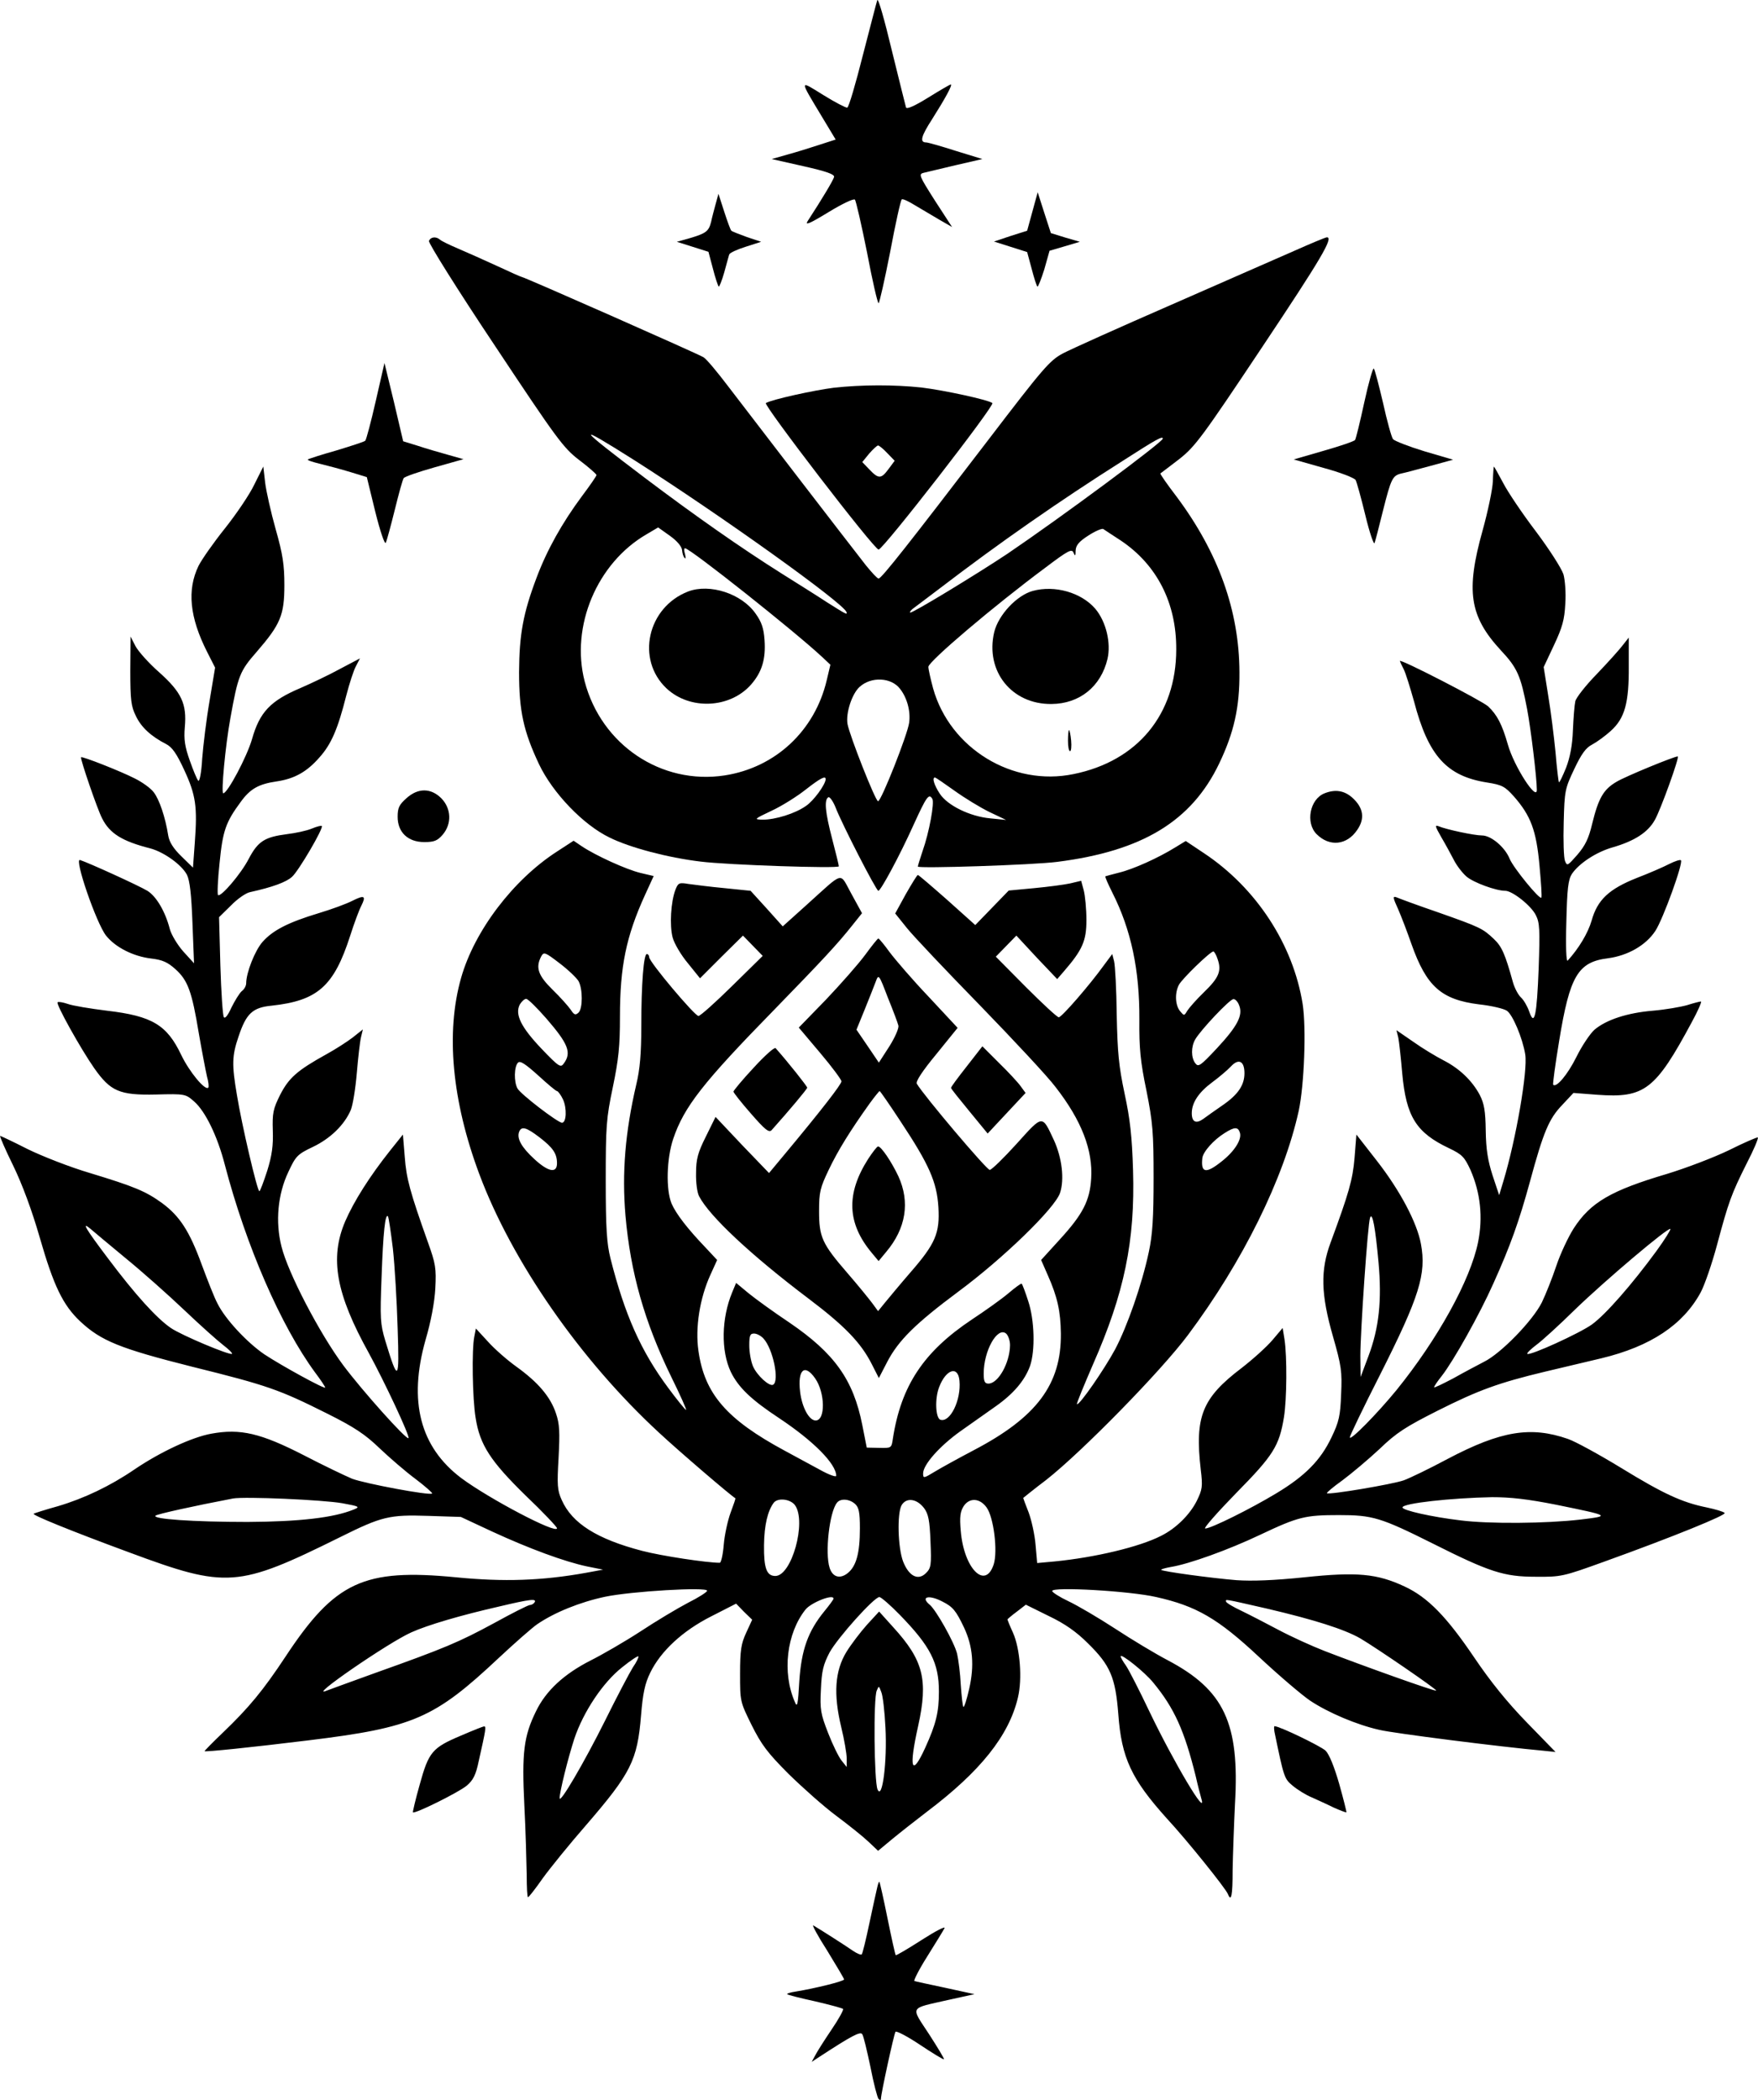 <?xml version="1.0" standalone="no"?>
<!DOCTYPE svg PUBLIC "-//W3C//DTD SVG 20010904//EN"
 "http://www.w3.org/TR/2001/REC-SVG-20010904/DTD/svg10.dtd">
<svg version="1.0" xmlns="http://www.w3.org/2000/svg"
 width="667.435pt" height="796.913pt" viewBox="0 0 667.435 796.913"
 preserveAspectRatio="xMidYMid meet">
<g transform="translate(-178.535,922.055) scale(0.1,-0.1)"
fill="#000000" stroke="none">
<path d="M5116 9220 c-3 -8 -27 -103 -55 -210 -27 -107 -53 -196 -59 -198 -5
-1 -46 20 -91 48 -92 57 -92 62 -6 -81 l53 -88 -62 -20 c-33 -11 -88 -28 -121
-37 l-60 -17 120 -27 c89 -20 119 -31 117 -41 -3 -12 -44 -81 -100 -167 -12
-18 6 -11 78 33 51 31 96 53 101 48 4 -4 25 -95 46 -200 20 -106 40 -193 44
-193 3 0 23 88 44 195 20 107 40 197 44 199 4 3 27 -8 51 -23 25 -15 66 -39
93 -55 l47 -27 -65 100 c-61 96 -63 101 -42 106 12 3 67 16 122 29 l100 23
-101 31 c-56 18 -106 32 -112 32 -26 0 -20 23 22 88 50 79 79 132 71 132 -3 0
-41 -22 -86 -50 -52 -32 -81 -45 -84 -37 -2 6 -26 104 -54 217 -27 113 -51
198 -55 190z"/>
<path d="M5705 8418 l-20 -73 -63 -20 -63 -21 63 -20 63 -20 17 -63 c9 -35 19
-66 22 -68 2 -3 14 27 26 65 l20 71 58 17 57 17 -55 16 -55 17 -25 77 -25 78
-20 -73z"/>
<path d="M4502 8445 c-6 -22 -14 -52 -17 -67 -9 -35 -19 -43 -80 -61 l-50 -14
60 -19 60 -19 17 -64 c9 -35 19 -65 22 -68 2 -2 12 22 21 54 9 32 17 63 19 68
2 6 30 19 62 29 l59 19 -54 18 c-30 11 -56 21 -59 24 -3 2 -15 35 -27 72 l-22
68 -11 -40z"/>
<path d="M3414 8306 c-3 -7 109 -186 250 -397 235 -354 260 -388 320 -434 36
-27 65 -53 66 -57 0 -4 -25 -40 -55 -80 -75 -101 -133 -204 -173 -311 -51
-135 -65 -215 -66 -357 0 -148 17 -225 76 -350 52 -109 168 -230 268 -278 77
-38 220 -76 345 -91 103 -13 525 -27 525 -18 0 4 -11 50 -25 103 -27 103 -31
149 -15 159 5 3 17 -13 27 -37 23 -61 155 -318 163 -318 9 0 81 133 135 253
48 105 57 118 70 96 9 -13 -12 -128 -37 -198 -10 -30 -18 -56 -18 -59 0 -8
439 6 530 18 322 41 509 154 614 373 56 117 78 213 77 347 -1 233 -80 453
-238 665 -36 47 -64 87 -62 89 2 1 34 26 71 54 61 48 87 83 315 425 225 337
272 417 246 417 -5 0 -60 -23 -123 -51 -63 -28 -275 -120 -470 -206 -195 -85
-380 -168 -410 -184 -50 -27 -74 -55 -285 -331 -297 -388 -403 -523 -414 -523
-5 0 -26 23 -48 50 -69 88 -445 577 -522 678 -41 54 -83 105 -95 112 -19 12
-682 305 -691 305 -2 0 -43 18 -92 41 -48 22 -115 52 -148 66 -33 14 -64 29
-69 34 -15 13 -36 11 -42 -5z m780 -832 c331 -211 792 -541 805 -576 4 -12 -1
-9 -74 37 -27 18 -105 67 -172 109 -154 97 -327 218 -518 362 -262 198 -272
214 -41 68z m2006 82 c0 -13 -385 -298 -590 -437 -114 -76 -364 -228 -369
-223 -3 2 4 11 16 19 11 8 53 40 94 71 229 175 454 332 699 487 126 81 150 94
150 83z m-1825 -424 c1 -12 5 -25 10 -29 4 -5 4 2 1 15 -4 12 -4 22 0 22 19 0
416 -315 520 -412 l32 -30 -14 -59 c-45 -191 -194 -331 -387 -361 -241 -37
-469 116 -532 357 -54 209 47 449 235 558 l44 26 45 -32 c28 -20 45 -41 46
-55z m1666 37 c137 -92 211 -237 210 -413 0 -246 -147 -424 -390 -473 -231
-48 -469 97 -533 325 -10 37 -18 73 -18 82 0 20 247 230 445 377 86 65 100 72
106 56 6 -14 8 -13 8 8 1 20 12 34 48 57 26 17 52 28 57 25 6 -4 36 -24 67
-44z m-839 -562 c27 -34 41 -85 35 -129 -6 -45 -106 -298 -118 -298 -10 0
-108 249 -116 293 -7 42 17 115 46 141 44 40 120 36 153 -7z m-282 -343 c0
-20 -46 -83 -75 -102 -41 -29 -116 -52 -164 -52 -35 1 -33 2 34 34 39 18 96
54 129 80 55 43 76 54 76 40z m489 -44 c39 -28 98 -64 133 -81 l63 -30 -60 6
c-77 7 -163 49 -192 94 -21 32 -30 61 -18 61 3 0 36 -23 74 -50z"/>
<path d="M4398 6976 c-155 -60 -199 -258 -82 -368 89 -83 241 -76 321 15 41
47 56 96 51 168 -3 45 -11 69 -34 101 -53 76 -174 115 -256 84z"/>
<path d="M5706 6978 c-61 -17 -130 -91 -146 -156 -35 -148 66 -275 218 -273
106 1 187 66 212 171 14 60 -5 141 -46 190 -53 62 -154 91 -238 68z"/>
<path d="M5840 6410 c0 -22 3 -40 8 -40 4 0 6 18 4 40 -2 22 -6 40 -8 40 -2 0
-4 -18 -4 -40z"/>
<path d="M3212 7699 c-18 -79 -36 -147 -40 -151 -4 -4 -54 -20 -110 -37 -57
-16 -106 -32 -108 -34 -3 -3 19 -10 48 -17 29 -7 81 -21 114 -31 l62 -19 32
-131 c19 -76 36 -126 40 -118 4 8 19 64 34 124 15 61 30 116 34 121 4 6 57 24
117 41 l110 31 -60 17 c-33 9 -84 24 -114 34 l-55 17 -35 149 -36 148 -33
-144z"/>
<path d="M6965 7694 c-16 -74 -32 -139 -35 -143 -3 -5 -56 -23 -119 -41 l-114
-33 113 -32 c63 -17 117 -38 122 -46 4 -7 21 -68 37 -134 16 -66 32 -113 35
-105 3 8 17 62 31 119 32 127 37 137 72 145 15 3 66 17 111 29 l84 23 -109 32
c-59 18 -113 39 -119 46 -6 8 -23 70 -38 138 -16 68 -31 126 -35 130 -3 4 -20
-54 -36 -128z"/>
<path d="M4950 7749 c-72 -9 -233 -44 -257 -58 -11 -6 411 -556 428 -556 17 0
442 547 432 556 -15 12 -180 48 -269 59 -103 11 -227 11 -334 -1z m204 -248
l28 -29 -23 -31 c-28 -38 -38 -39 -73 -2 l-27 28 26 32 c15 17 30 31 34 31 4
0 20 -13 35 -29z"/>
<path d="M2751 7382 c-18 -38 -69 -113 -112 -167 -44 -55 -88 -118 -100 -142
-44 -91 -34 -195 33 -327 l30 -59 -21 -126 c-12 -69 -24 -168 -28 -219 -3 -54
-10 -89 -15 -84 -5 5 -19 39 -32 76 -19 53 -23 81 -19 127 8 88 -12 132 -97
208 -39 34 -79 79 -90 99 l-19 37 -1 -129 c0 -111 3 -136 21 -172 20 -43 58
-78 115 -107 23 -12 40 -36 69 -99 44 -95 50 -139 40 -274 l-7 -96 -44 43
c-30 29 -46 54 -50 79 -11 70 -34 137 -55 164 -11 15 -43 38 -71 52 -57 29
-200 85 -205 81 -4 -5 62 -198 80 -232 29 -58 77 -87 183 -114 52 -14 119 -62
139 -100 11 -22 17 -75 21 -183 l6 -153 -41 45 c-22 25 -45 63 -51 85 -17 66
-51 124 -85 145 -31 19 -222 106 -256 117 -23 7 62 -240 99 -287 35 -44 103
-79 172 -87 42 -5 62 -14 91 -40 48 -43 63 -86 89 -243 12 -69 26 -142 31
-164 6 -21 8 -40 5 -43 -12 -12 -72 60 -103 125 -54 113 -110 147 -281 167
-64 8 -132 19 -150 26 -18 6 -35 9 -38 6 -7 -7 88 -177 139 -250 62 -88 96
-103 234 -100 112 3 113 2 146 -27 42 -37 88 -131 116 -240 81 -309 213 -611
342 -787 22 -29 39 -55 39 -58 0 -8 -166 83 -231 126 -66 45 -149 134 -178
193 -12 22 -38 89 -60 148 -46 126 -83 183 -149 232 -63 46 -107 64 -275 115
-75 22 -182 64 -237 91 -55 28 -102 50 -104 50 -3 0 19 -51 49 -112 35 -72 72
-172 101 -273 53 -184 88 -257 154 -319 79 -74 151 -103 425 -172 287 -71 331
-87 511 -177 104 -52 145 -79 200 -132 38 -36 99 -89 137 -117 37 -28 65 -53
63 -55 -8 -9 -257 38 -304 56 -26 11 -108 50 -183 89 -164 84 -241 102 -351
82 -73 -13 -194 -69 -294 -137 -91 -62 -190 -109 -288 -138 -50 -14 -91 -27
-93 -29 -5 -5 136 -63 364 -147 369 -137 411 -134 799 58 159 79 187 86 336
81 l123 -4 120 -56 c139 -64 274 -114 360 -132 l60 -12 -65 -12 c-167 -30
-312 -35 -494 -17 -350 34 -459 -17 -646 -300 -86 -130 -140 -195 -238 -289
-40 -38 -71 -70 -70 -71 5 -3 173 14 393 41 401 49 479 83 725 314 60 56 126
114 145 127 66 45 163 84 257 104 100 21 388 38 388 23 0 -5 -33 -26 -73 -46
-40 -21 -122 -70 -181 -109 -60 -39 -145 -88 -189 -110 -100 -51 -169 -114
-207 -193 -46 -94 -54 -156 -44 -356 5 -96 8 -214 9 -263 0 -48 2 -87 5 -86 3
0 28 32 56 72 29 40 102 130 164 201 171 198 195 246 209 416 7 86 15 122 35
163 40 82 123 159 232 214 l94 48 30 -31 31 -30 -23 -50 c-19 -41 -23 -66 -23
-155 0 -105 0 -106 44 -195 37 -74 60 -105 140 -185 53 -52 134 -124 181 -159
47 -35 102 -79 122 -98 l37 -35 53 44 c29 24 89 71 132 104 203 153 312 289
346 434 17 71 8 186 -19 246 -12 26 -21 49 -21 50 0 1 16 15 35 29 l35 27 87
-43 c61 -29 105 -60 148 -103 86 -84 105 -130 116 -269 12 -167 50 -247 184
-396 77 -83 224 -266 232 -287 13 -32 18 -6 18 90 1 56 5 170 9 252 18 306
-41 432 -255 545 -46 24 -136 78 -200 120 -63 41 -143 88 -177 104 -34 16 -62
34 -62 39 0 17 295 0 395 -23 152 -34 234 -81 391 -228 75 -70 162 -144 193
-165 69 -46 178 -92 263 -111 53 -13 465 -65 621 -79 l48 -5 -109 112 c-73 75
-138 155 -200 247 -105 155 -176 228 -264 269 -105 49 -181 56 -380 35 -116
-12 -200 -15 -258 -11 -98 8 -280 33 -286 39 -3 2 14 7 36 11 69 11 219 65
339 122 146 69 171 75 300 75 127 0 158 -9 356 -108 215 -108 270 -126 390
-126 97 -1 105 1 260 57 264 95 467 178 458 185 -4 5 -35 14 -68 21 -94 19
-165 52 -325 150 -82 50 -173 100 -202 110 -141 49 -254 31 -457 -76 -69 -37
-144 -73 -166 -81 -42 -15 -285 -56 -292 -49 -2 2 24 24 59 49 35 26 98 79
141 119 64 62 101 85 220 145 155 78 232 106 407 148 63 15 160 38 215 51 187
45 310 127 377 250 15 28 43 109 62 180 44 164 54 192 112 308 27 52 46 97 43
100 -2 2 -51 -19 -109 -48 -58 -28 -163 -68 -235 -90 -213 -63 -291 -108 -355
-207 -21 -33 -51 -97 -66 -142 -15 -45 -40 -108 -55 -139 -35 -70 -156 -194
-219 -225 -25 -13 -78 -41 -117 -63 -40 -21 -73 -37 -73 -34 0 4 13 23 29 43
44 56 144 234 196 351 65 144 98 237 139 387 51 188 72 238 122 290 l43 46 91
-7 c179 -13 220 18 359 277 23 42 38 77 34 77 -4 0 -28 -6 -53 -14 -25 -7 -83
-17 -130 -21 -96 -8 -176 -34 -221 -72 -16 -14 -48 -61 -69 -104 -34 -68 -76
-117 -88 -105 -2 3 8 78 23 168 40 245 71 298 185 312 75 10 144 49 180 104
29 44 107 259 97 268 -3 3 -22 -3 -44 -14 -21 -11 -76 -35 -123 -53 -106 -42
-150 -83 -172 -162 -14 -48 -49 -106 -91 -152 -5 -6 -8 50 -5 146 3 127 7 161
21 183 27 40 92 83 155 101 83 24 134 57 160 104 22 38 95 241 87 241 -14 0
-199 -76 -232 -96 -50 -29 -69 -62 -93 -160 -13 -55 -26 -82 -56 -117 -37 -42
-39 -44 -47 -24 -5 12 -7 78 -5 147 3 120 5 128 40 202 27 57 44 81 68 93 17
9 49 32 71 52 53 48 69 106 68 245 l0 109 -22 -28 c-11 -15 -55 -64 -98 -109
-43 -44 -80 -91 -83 -105 -3 -13 -7 -62 -9 -109 -2 -58 -11 -104 -26 -143 -13
-32 -25 -57 -27 -55 -2 2 -8 53 -13 113 -6 61 -18 158 -28 217 l-17 107 39 83
c32 68 40 97 43 157 3 41 -1 91 -7 112 -7 22 -53 94 -104 162 -51 67 -107 150
-125 185 -18 34 -34 62 -35 62 -1 0 -3 -25 -4 -56 -1 -30 -19 -115 -39 -187
-64 -229 -50 -325 69 -454 63 -67 76 -97 100 -223 14 -73 37 -262 37 -307 0
-45 -87 90 -110 172 -22 77 -41 113 -75 145 -23 21 -335 182 -335 172 0 -1 6
-15 14 -30 8 -15 25 -71 40 -124 54 -206 124 -283 277 -307 57 -9 68 -15 102
-53 64 -73 85 -129 97 -261 6 -66 10 -121 7 -123 -7 -8 -105 112 -120 147 -18
45 -71 89 -105 89 -30 0 -137 23 -165 35 -15 6 -13 -1 10 -41 16 -27 37 -66
48 -87 11 -22 33 -50 48 -63 27 -23 112 -54 147 -54 27 0 98 -56 116 -92 15
-29 16 -55 11 -201 -7 -182 -16 -224 -36 -165 -7 20 -21 44 -31 53 -11 10 -25
37 -31 59 -29 105 -42 135 -72 163 -42 40 -52 45 -214 102 -76 26 -146 52
-155 56 -16 6 -15 0 6 -46 13 -30 35 -88 50 -131 57 -161 113 -211 257 -229
46 -5 93 -16 105 -24 22 -14 60 -104 70 -166 10 -62 -35 -322 -83 -481 l-16
-53 -25 75 c-18 56 -25 99 -26 170 -1 75 -6 103 -23 136 -29 54 -77 100 -138
131 -27 14 -79 45 -114 70 l-64 44 7 -28 c3 -15 10 -77 15 -136 15 -164 53
-225 178 -284 50 -24 58 -33 81 -82 38 -87 48 -180 29 -274 -29 -144 -153
-368 -310 -562 -73 -89 -177 -195 -177 -179 0 6 51 112 114 236 151 299 177
384 156 498 -15 81 -79 202 -167 315 l-78 100 -7 -88 c-7 -84 -22 -135 -91
-322 -39 -105 -37 -196 9 -356 32 -112 35 -133 31 -219 -3 -82 -8 -105 -37
-165 -41 -86 -100 -146 -210 -212 -98 -59 -247 -133 -269 -133 -8 0 45 60 117
134 142 144 164 179 182 289 11 69 12 229 2 295 l-7 43 -38 -45 c-21 -25 -74
-73 -118 -107 -150 -114 -178 -184 -155 -385 8 -65 6 -76 -15 -119 -26 -52
-79 -105 -136 -133 -82 -42 -251 -82 -404 -97 l-66 -6 -6 68 c-3 38 -15 93
-26 123 -12 30 -21 55 -21 56 0 0 39 32 88 69 136 107 435 412 538 550 207
277 363 592 420 850 21 98 29 313 15 405 -36 226 -176 441 -375 573 l-69 46
-41 -25 c-63 -39 -158 -82 -212 -95 -27 -7 -50 -13 -52 -14 -2 -2 10 -29 26
-61 72 -142 104 -295 103 -483 -1 -109 4 -160 27 -270 24 -121 27 -158 27
-331 0 -150 -4 -215 -18 -280 -26 -123 -82 -283 -128 -370 -41 -76 -137 -215
-145 -208 -2 2 26 70 61 151 119 270 160 468 152 736 -4 129 -11 194 -32 291
-22 104 -27 154 -30 300 -1 96 -6 187 -10 203 l-7 27 -32 -43 c-54 -75 -160
-197 -171 -197 -6 0 -62 52 -125 115 l-114 115 39 40 39 40 77 -83 78 -82 26
30 c70 81 85 115 85 194 0 42 -5 92 -10 112 l-10 37 -42 -10 c-23 -5 -84 -13
-137 -18 l-96 -9 -63 -65 -64 -66 -106 95 c-59 52 -109 95 -112 95 -3 0 -23
-33 -46 -73 l-40 -73 45 -56 c25 -31 150 -163 278 -294 128 -132 257 -270 286
-309 99 -127 142 -240 135 -347 -5 -84 -32 -136 -119 -231 l-71 -78 25 -57
c37 -83 49 -138 50 -222 2 -193 -92 -318 -331 -443 -59 -31 -126 -68 -149 -82
-41 -25 -43 -25 -43 -6 0 33 62 103 140 159 41 29 102 72 136 96 68 48 110 98
130 153 20 59 17 174 -7 246 -11 34 -22 64 -25 66 -2 2 -25 -15 -51 -37 -26
-22 -88 -66 -138 -99 -183 -122 -269 -251 -300 -453 -5 -35 -6 -35 -52 -34
l-47 1 -17 86 c-34 172 -106 272 -276 388 -60 40 -129 90 -156 112 l-47 39
-15 -36 c-41 -99 -43 -222 -5 -302 29 -59 77 -105 183 -175 131 -87 217 -174
217 -219 0 -6 -28 4 -62 23 -35 19 -94 51 -133 72 -221 119 -305 216 -328 379
-13 87 5 201 46 290 l25 55 -43 46 c-70 73 -113 129 -130 168 -22 53 -19 170
6 245 41 122 113 214 385 492 181 186 239 248 296 320 l36 45 -40 73 c-47 84
-24 90 -172 -43 l-89 -80 -61 68 -61 67 -98 10 c-54 5 -116 13 -138 16 -35 6
-39 4 -49 -21 -18 -46 -23 -137 -11 -182 6 -23 32 -67 58 -98 l46 -57 81 81
82 81 37 -38 38 -39 -116 -114 c-64 -63 -121 -114 -128 -114 -14 0 -187 205
-187 223 0 6 -4 12 -9 12 -12 0 -21 -114 -21 -275 0 -102 -5 -162 -19 -220
-42 -180 -55 -336 -41 -498 19 -216 72 -403 174 -612 34 -69 59 -125 56 -125
-3 0 -34 38 -68 84 -104 140 -165 278 -219 491 -14 56 -18 114 -18 295 0 207
2 236 27 355 22 106 27 156 27 267 0 190 23 304 95 462 l33 72 -51 12 c-53 13
-168 65 -222 101 l-31 21 -63 -41 c-166 -107 -313 -300 -364 -479 -59 -207
-35 -467 69 -745 124 -332 384 -706 682 -981 75 -70 276 -242 290 -249 2 -1
-7 -25 -18 -55 -11 -30 -23 -85 -26 -122 -3 -37 -10 -68 -15 -68 -50 0 -221
26 -294 45 -173 45 -267 105 -306 193 -17 37 -18 57 -12 161 5 97 4 127 -10
168 -21 63 -68 118 -150 177 -35 25 -84 68 -108 95 l-46 50 -6 -31 c-10 -48
-7 -237 5 -308 16 -103 57 -165 190 -295 66 -63 119 -119 119 -124 0 -24 -258
112 -363 190 -157 118 -202 292 -136 525 20 68 34 141 37 195 4 77 1 94 -28
175 -68 191 -82 242 -88 324 l-7 85 -48 -60 c-78 -98 -138 -193 -171 -269 -60
-140 -35 -276 90 -501 57 -104 157 -316 150 -322 -7 -8 -174 178 -248 277 -89
120 -209 349 -234 450 -24 94 -14 199 26 283 28 60 34 67 93 95 67 32 120 84
144 140 8 19 18 82 23 141 5 59 12 120 16 136 l7 29 -39 -31 c-21 -16 -66 -45
-99 -63 -112 -62 -143 -90 -176 -154 -27 -54 -30 -70 -28 -136 2 -56 -3 -94
-21 -152 -14 -43 -27 -78 -30 -78 -8 0 -67 253 -85 364 -20 117 -19 150 6 223
29 87 53 110 125 117 175 19 237 73 299 266 15 47 34 98 42 113 19 38 12 42
-34 19 -21 -11 -78 -32 -128 -47 -116 -35 -174 -65 -213 -109 -29 -33 -62
-117 -62 -157 0 -9 -7 -23 -17 -30 -9 -8 -26 -36 -39 -62 -14 -31 -25 -44 -29
-36 -4 6 -10 94 -13 195 l-5 184 45 44 c24 25 57 48 73 51 86 19 137 38 159
58 25 22 121 186 113 193 -2 2 -19 -2 -38 -10 -19 -8 -61 -17 -94 -21 -85 -11
-110 -27 -145 -93 -29 -57 -107 -148 -117 -138 -3 3 -1 58 6 122 12 121 23
154 80 231 36 50 68 68 136 78 68 10 115 36 163 91 45 50 70 108 102 235 12
46 28 96 37 112 l15 29 -74 -39 c-40 -22 -109 -55 -153 -74 -113 -48 -154 -91
-183 -194 -20 -68 -93 -205 -109 -205 -9 0 8 181 27 285 29 162 36 179 100
252 90 104 105 139 105 253 0 77 -6 117 -33 212 -18 64 -36 144 -40 177 l-7
61 -34 -68z m1231 -1885 c16 -30 16 -103 0 -119 -12 -11 -17 -9 -30 11 -9 13
-40 48 -69 76 -55 54 -65 84 -43 126 10 18 14 17 70 -26 33 -25 65 -56 72 -68z
m2426 84 c16 -45 5 -71 -52 -126 -28 -27 -56 -59 -63 -70 -12 -20 -12 -20 -28
-1 -18 23 -20 68 -4 99 11 22 118 126 131 127 3 0 11 -13 16 -29z m-2548 -226
c83 -96 96 -129 66 -170 -12 -17 -18 -14 -85 56 -77 81 -102 130 -82 168 7 11
17 21 24 21 7 0 41 -34 77 -75z m2630 50 c15 -38 -7 -79 -85 -163 -63 -67 -70
-72 -82 -56 -16 22 -16 62 0 90 20 35 131 153 145 153 7 1 17 -10 22 -24z
m-2590 -325 c4 0 15 -15 23 -32 15 -33 13 -88 -4 -88 -16 0 -158 109 -169 130
-14 25 -13 83 2 98 8 8 27 -4 76 -48 36 -33 68 -60 72 -60z m2610 68 c0 -45
-24 -81 -82 -121 -29 -20 -63 -44 -75 -53 -27 -19 -43 -11 -43 22 0 40 26 79
77 117 26 19 59 47 72 61 29 31 51 20 51 -26z m-2677 -243 c52 -40 67 -62 67
-99 0 -39 -33 -33 -86 16 -49 45 -67 78 -58 103 9 23 27 18 77 -20z m2660 16
c7 -26 -22 -71 -71 -109 -58 -46 -78 -43 -72 13 2 24 43 70 85 96 38 24 51 24
58 0z m-3216 -439 c7 -64 15 -200 18 -302 7 -204 2 -208 -47 -47 -19 64 -20
84 -14 241 6 171 14 242 24 231 3 -3 11 -58 19 -123z m3742 -52 c13 -145 2
-248 -38 -355 l-30 -80 -1 80 c0 90 28 502 37 525 9 22 20 -39 32 -170z
m-4758 17 c64 -52 165 -142 225 -199 60 -57 126 -116 147 -132 21 -16 36 -31
33 -33 -7 -7 -191 70 -232 98 -54 37 -135 126 -240 266 -83 110 -101 140 -66
111 9 -8 69 -58 133 -111z m5813 26 c-93 -127 -192 -240 -244 -278 -45 -33
-238 -121 -246 -112 -3 2 12 17 33 33 21 15 88 76 148 135 118 114 354 313
362 306 2 -3 -21 -40 -53 -84z m-2454 -357 c-1 -68 -45 -146 -82 -146 -14 0
-18 8 -18 38 0 87 52 179 85 152 8 -7 15 -27 15 -44z m-936 25 c36 -39 61
-160 37 -175 -14 -9 -62 35 -77 70 -8 19 -14 54 -14 79 0 37 3 45 18 45 11 0
27 -9 36 -19z m196 -151 c38 -54 40 -160 2 -160 -25 0 -52 50 -59 109 -10 84
17 108 57 51z m548 -9 c7 -74 -36 -161 -73 -148 -18 8 -21 81 -4 124 26 68 72
82 77 24z m-2343 -465 c66 -12 68 -14 43 -24 -76 -31 -206 -46 -403 -47 -205
0 -364 11 -349 24 7 6 142 36 294 65 44 8 342 -5 415 -18z m4610 -6 c205 -42
206 -42 90 -56 -128 -15 -346 -17 -455 -3 -109 13 -220 38 -220 49 0 16 185
36 340 39 70 0 134 -7 245 -29z m-2891 -2 c44 -63 -13 -268 -75 -268 -33 0
-44 29 -43 117 1 77 14 130 37 161 16 20 64 14 81 -10z m228 5 c14 -13 18 -31
18 -92 0 -95 -14 -144 -46 -170 -30 -24 -58 -15 -69 20 -18 56 -1 211 28 247
13 17 47 15 69 -5z m262 -16 c16 -22 21 -46 24 -126 4 -90 2 -101 -17 -120
-30 -30 -65 -12 -87 44 -20 53 -23 181 -6 213 18 31 58 26 86 -11z m237 3 c27
-37 43 -166 27 -216 -32 -98 -113 -16 -125 126 -5 55 -2 74 11 95 22 33 61 31
87 -5z m-581 -346 c0 -3 -16 -25 -35 -48 -62 -76 -87 -146 -95 -265 -5 -91 -8
-102 -17 -79 -49 112 -31 260 40 350 21 27 107 61 107 42z m251 -61 c117 -120
149 -183 149 -292 0 -78 -11 -123 -52 -213 -52 -114 -63 -79 -27 82 39 176 20
250 -94 375 l-54 60 -46 -50 c-25 -28 -60 -74 -78 -103 -44 -72 -50 -160 -20
-285 12 -49 21 -103 21 -120 l0 -32 -20 25 c-11 14 -34 61 -51 105 -28 72 -31
88 -27 165 3 70 9 94 33 140 31 56 169 210 189 210 6 0 41 -30 77 -67z m162
50 c40 -20 52 -35 82 -98 34 -72 40 -145 20 -233 -9 -40 -19 -71 -22 -69 -3 3
-7 41 -10 84 -2 43 -9 96 -14 118 -11 44 -79 164 -103 185 -38 31 -5 40 47 13z
m-1548 -3 c-3 -5 -11 -10 -17 -10 -7 0 -68 -31 -137 -69 -133 -72 -187 -95
-451 -189 -91 -33 -174 -63 -184 -67 -80 -34 233 182 321 221 62 28 188 65
333 98 118 28 144 31 135 16z m2781 -24 c179 -42 293 -78 354 -113 61 -36 292
-194 288 -198 -4 -4 -278 94 -423 150 -49 19 -128 55 -175 80 -47 25 -111 58
-142 73 -32 15 -57 30 -58 35 0 9 -15 12 156 -27z m-2408 -223 c-13 -21 -61
-112 -106 -203 -80 -160 -172 -317 -172 -293 0 23 31 149 56 226 34 101 108
213 182 271 31 25 58 43 61 41 2 -3 -7 -22 -21 -42z m1976 -58 c80 -97 118
-182 161 -355 8 -36 18 -73 21 -84 25 -81 -105 138 -197 330 -38 80 -78 158
-89 174 -11 15 -20 31 -20 35 0 13 92 -60 124 -100z m-1017 -170 c7 -130 -12
-278 -30 -235 -13 30 -16 347 -3 375 8 19 8 19 17 -5 6 -13 13 -74 16 -135z"/>
<path d="M3328 6191 c-27 -24 -33 -36 -33 -70 0 -59 39 -96 101 -96 38 0 50 5
70 28 35 41 33 99 -5 138 -40 40 -89 40 -133 0z"/>
<path d="M6814 6210 c-56 -22 -73 -112 -30 -155 49 -49 115 -42 154 16 30 43
24 84 -18 122 -31 28 -66 33 -106 17z"/>
<path d="M5070 5597 c-25 -34 -92 -110 -148 -169 l-104 -107 81 -96 c45 -53
81 -102 81 -108 0 -11 -75 -108 -215 -276 l-60 -72 -102 106 -101 107 -37 -75
c-30 -60 -37 -85 -37 -138 -1 -35 4 -75 12 -89 40 -76 197 -223 417 -389 135
-102 197 -166 238 -247 l27 -53 31 60 c43 83 108 147 272 269 170 126 366 316
385 374 17 52 7 133 -23 199 -46 98 -41 99 -142 -13 -49 -54 -95 -99 -102 -99
-11 -1 -249 280 -277 327 -5 8 21 48 74 112 l81 100 -110 118 c-61 64 -127
141 -148 169 -21 29 -40 52 -43 52 -3 0 -25 -28 -50 -62z m126 -268 c3 -9 -12
-44 -34 -79 l-40 -62 -42 62 -43 63 31 76 c17 42 36 90 42 106 11 30 12 29 46
-60 20 -49 38 -97 40 -106z m9 -365 c108 -163 137 -229 143 -324 6 -99 -11
-139 -107 -249 -39 -45 -82 -97 -96 -114 l-26 -32 -22 30 c-12 16 -54 68 -94
114 -97 112 -108 137 -108 236 0 72 4 88 37 157 35 73 80 146 155 251 19 26
36 47 38 47 2 0 38 -52 80 -116z"/>
<path d="M5081 4822 c-84 -132 -80 -244 15 -357 l25 -30 29 35 c75 89 91 189
46 287 -26 55 -65 113 -77 113 -4 0 -21 -22 -38 -48z"/>
<path d="M4646 5168 c-42 -45 -76 -86 -76 -90 0 -4 30 -42 66 -83 54 -62 69
-74 79 -63 68 76 135 156 135 161 0 5 -72 96 -120 150 -4 5 -42 -29 -84 -75z"/>
<path d="M5455 5173 c-33 -42 -60 -78 -59 -81 0 -3 32 -43 70 -89 l69 -84 72
77 72 77 -19 26 c-10 14 -47 54 -82 88 l-63 63 -60 -77z"/>
<path d="M3535 2634 c-109 -46 -122 -62 -156 -185 -16 -56 -27 -104 -26 -106
7 -7 174 76 204 101 25 21 35 41 46 94 27 120 29 132 20 131 -4 0 -44 -16 -88
-35z"/>
<path d="M6624 2648 c36 -174 37 -177 69 -204 18 -15 50 -35 72 -44 22 -10 60
-27 84 -39 25 -11 46 -19 48 -18 1 2 -11 50 -27 107 -19 66 -38 113 -52 127
-18 17 -175 93 -194 93 -2 0 -2 -10 0 -22z"/>
<path d="M5116 2059 c-3 -13 -17 -75 -30 -137 -13 -62 -26 -115 -29 -118 -3
-3 -18 3 -34 14 -27 19 -126 82 -150 96 -6 3 17 -40 53 -96 35 -57 64 -106 64
-109 0 -7 -110 -34 -183 -46 -21 -3 -36 -8 -33 -10 2 -3 50 -15 105 -27 56
-13 104 -26 107 -29 3 -3 -16 -38 -44 -79 -27 -40 -55 -84 -62 -98 l-13 -24
29 19 c121 79 156 98 163 86 5 -7 18 -63 31 -124 12 -62 26 -116 31 -122 6 -5
9 -5 9 2 0 18 49 243 55 253 3 5 45 -17 93 -49 48 -32 89 -57 91 -55 2 2 -24
45 -57 96 -70 107 -76 95 73 129 l100 22 -110 24 c-60 13 -114 24 -118 26 -4
1 17 43 48 92 31 50 61 98 66 108 6 10 -33 -10 -86 -44 -53 -34 -97 -60 -99
-58 -2 2 -16 65 -31 139 -15 74 -29 137 -31 139 -2 2 -5 -7 -8 -20z"/>
</g>
</svg>
